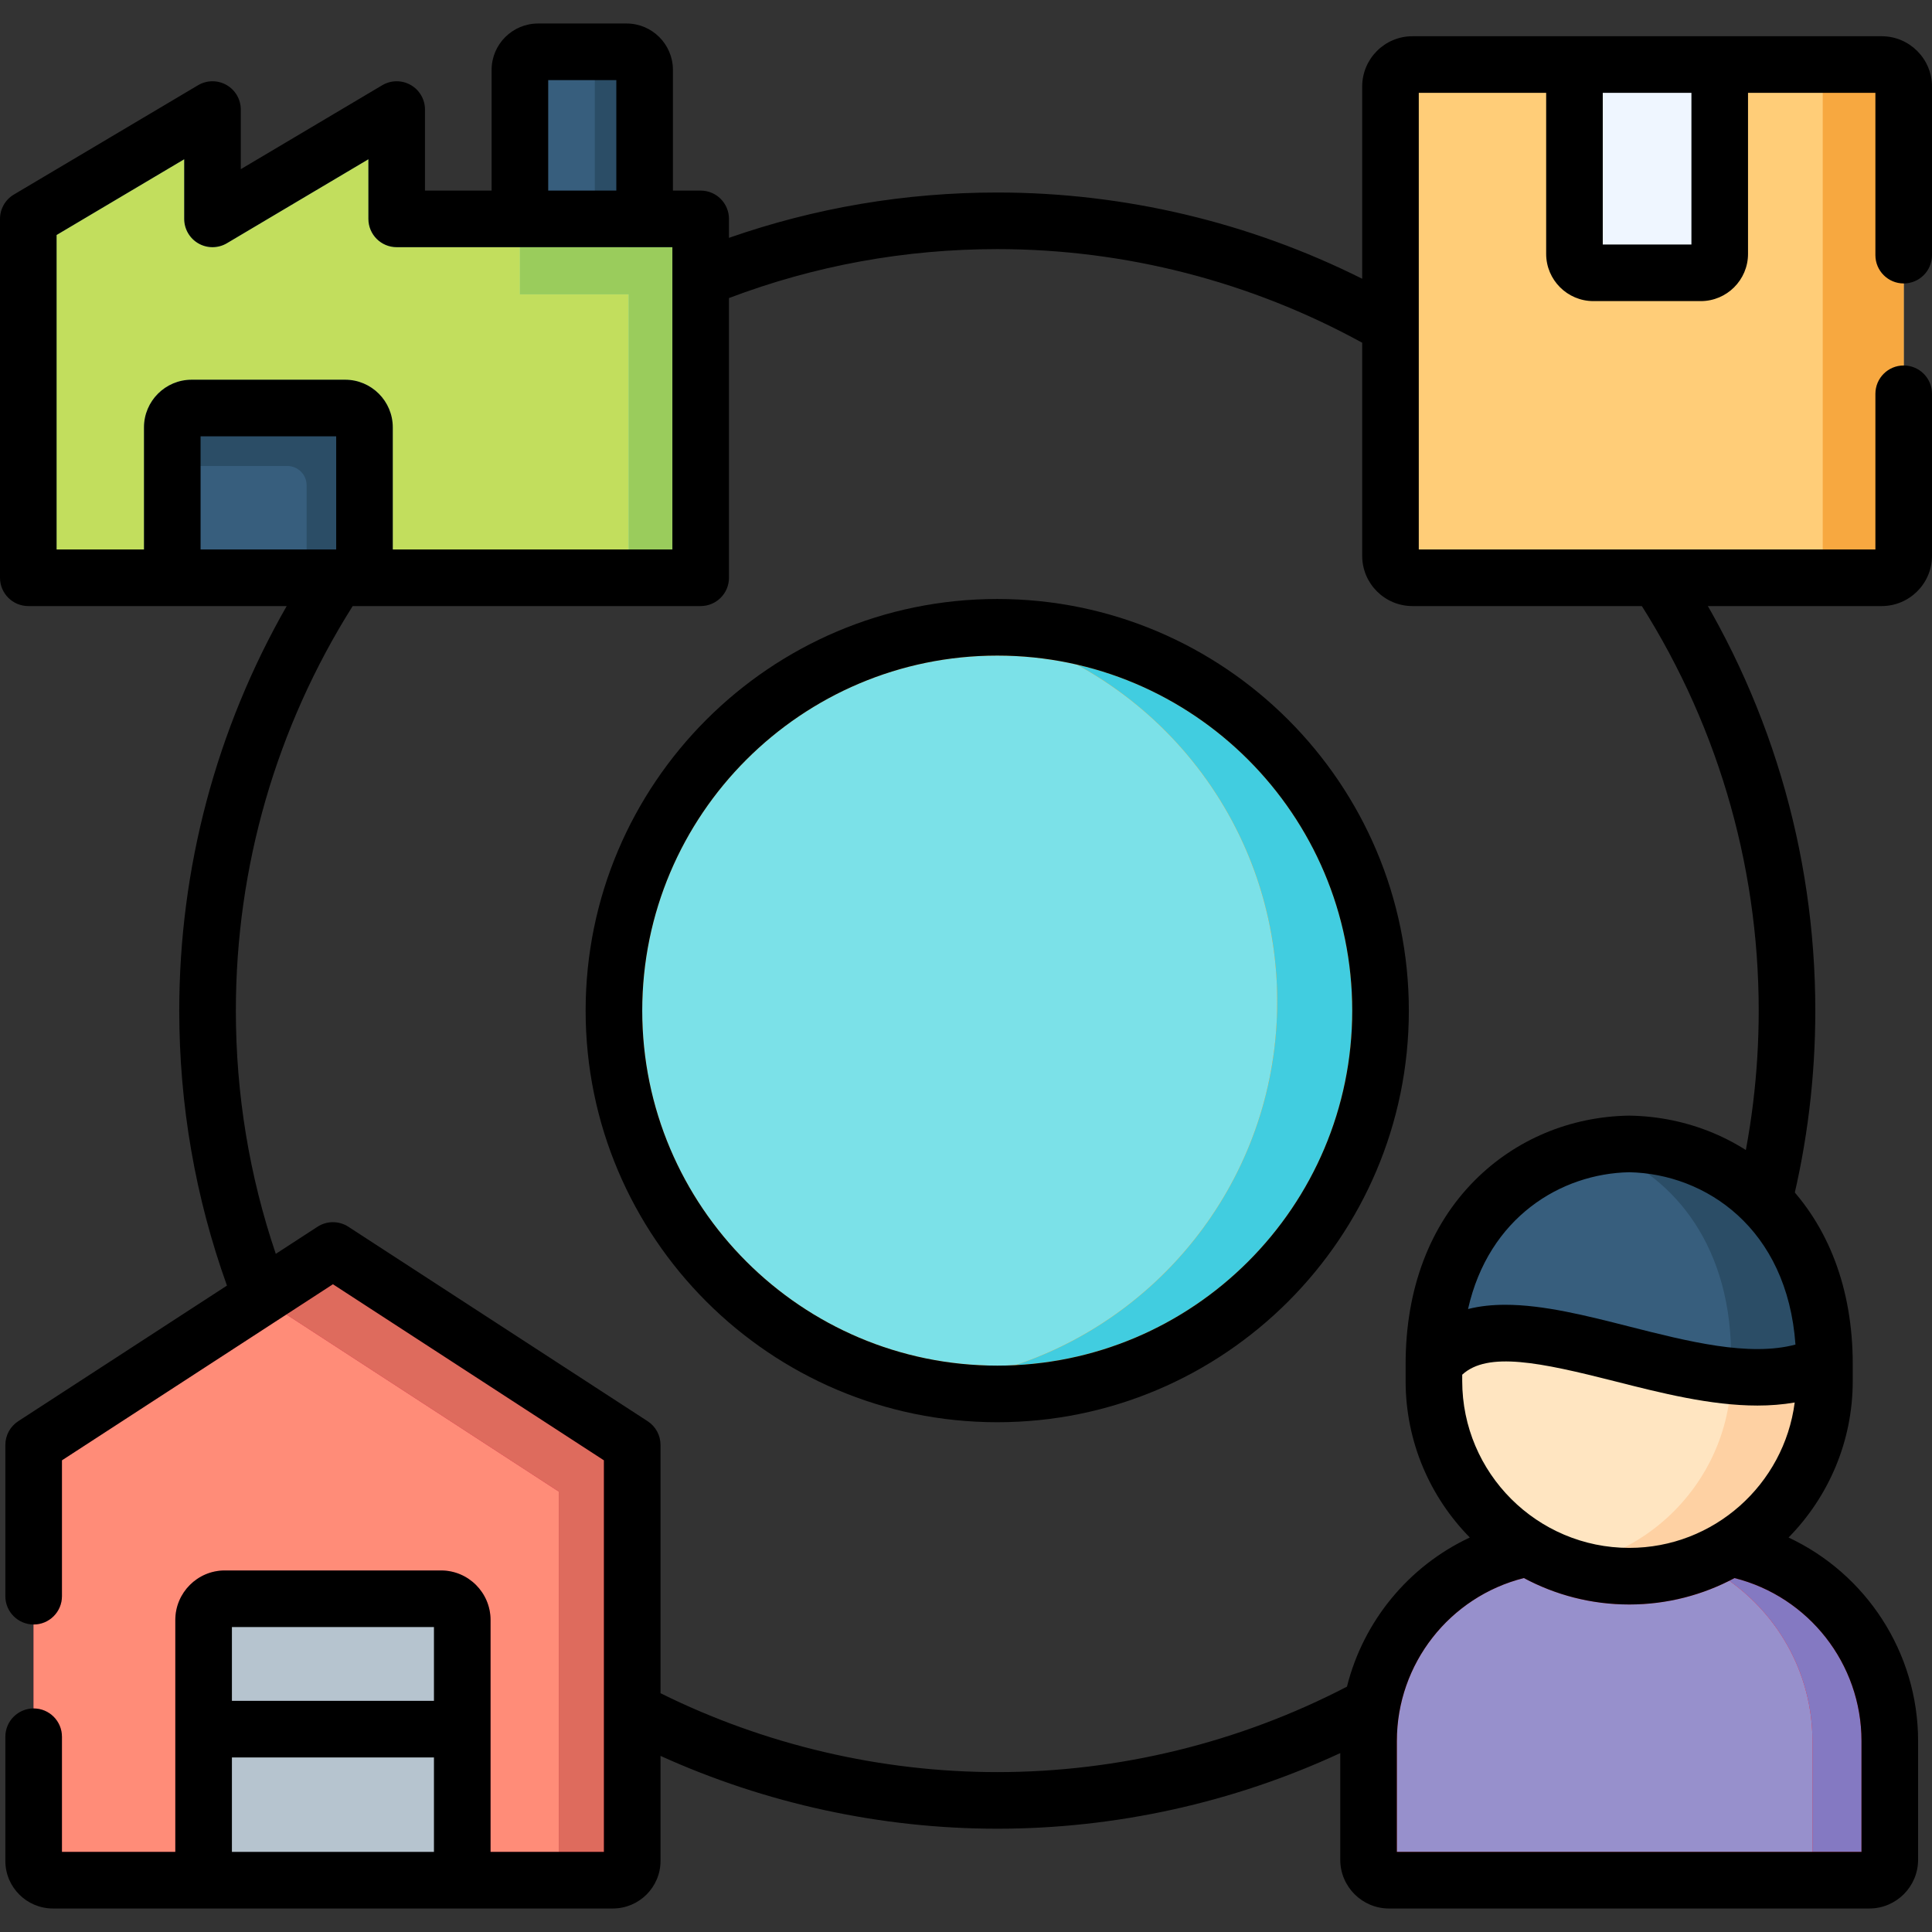 <?xml version="1.0" encoding="UTF-8" standalone="no"?>
<!DOCTYPE svg PUBLIC "-//W3C//DTD SVG 1.1//EN" "http://www.w3.org/Graphics/SVG/1.1/DTD/svg11.dtd">
<svg width="100%" height="100%" viewBox="0 0 512 512" version="1.1" xmlns="http://www.w3.org/2000/svg" xmlns:xlink="http://www.w3.org/1999/xlink" xml:space="preserve" xmlns:serif="http://www.serif.com/" style="fill-rule:evenodd;clip-rule:evenodd;stroke-linejoin:round;stroke-miterlimit:2;">
    <rect x="0" y="0" width="512" height="512" fill="#333333" stroke="none"/>
    <g>
        <g>
            <path d="M170.833,78.009L170.833,18.52C170.833,15.884 168.679,13.729 166.042,13.729L142.6,13.729C139.935,13.729 137.781,15.883 137.781,18.52L137.781,78.008L170.833,78.008L170.833,78.009Z" style="fill:rgb(55,94,125);"/>
        </g>
        <g>
            <path d="M170.833,78.009L170.833,18.52C170.833,15.884 168.679,13.729 166.042,13.729L152.833,13.729C155.469,13.729 157.624,15.883 157.624,18.52L157.624,78.008L170.833,78.008L170.833,78.009Z" style="fill:rgb(43,77,102);"/>
        </g>
        <g>
            <path d="M467.426,325.678C463.284,325.678 459.926,322.325 459.926,318.183C459.926,317.572 460.001,316.952 460.149,316.359C464.082,300.577 466.076,284.25 466.076,267.831C466.076,228.401 454.615,190.157 432.931,157.233C430.653,153.774 431.61,149.123 435.07,146.844C438.528,144.565 443.181,145.523 445.459,148.983C468.76,184.363 481.076,225.461 481.076,267.831C481.076,285.417 478.945,302.911 474.743,319.829C473.989,323.176 470.999,325.678 467.426,325.678Z" style="fill-rule:nonzero;"/>
        </g>
        <g>
            <path d="M504.5,147.302L504.5,22.943C504.5,19.74 501.864,17.103 498.661,17.103L455.744,17.103L436.497,61.665L417.25,17.103L374.305,17.103C371.102,17.103 368.494,19.739 368.494,22.943L368.494,147.302C368.494,150.505 371.102,153.113 374.305,153.113L498.661,153.113C501.864,153.113 504.5,150.505 504.5,147.302Z" style="fill:rgb(255,205,120);"/>
        </g>
        <g>
            <path d="M455.744,67.278L455.744,17.103L417.249,17.103L417.249,67.278C417.249,70.028 419.488,72.295 422.266,72.295L450.726,72.295C453.476,72.295 455.744,70.027 455.744,67.278Z" style="fill:rgb(239,246,255);"/>
        </g>
        <g>
            <path d="M504.5,147.302L504.5,22.943C504.5,19.74 501.864,17.103 498.661,17.103L477.203,17.103C480.406,17.103 483.042,19.739 483.042,22.943L483.042,147.303C483.042,150.506 480.406,153.114 477.203,153.114L498.661,153.114C501.864,153.113 504.5,150.505 504.5,147.302Z" style="fill:rgb(247,168,64);"/>
        </g>
        <g>
            <path d="M264.291,369.403C320.389,369.403 365.857,323.934 365.857,267.835C365.857,211.707 320.389,166.238 264.291,166.238C208.193,166.238 162.697,211.707 162.697,267.835C162.697,323.934 208.194,369.403 264.291,369.403Z" style="fill:rgb(254,193,101);"/>
            <clipPath id="_clip1">
                <path d="M264.291,369.403C320.389,369.403 365.857,323.934 365.857,267.835C365.857,211.707 320.389,166.238 264.291,166.238C208.193,166.238 162.697,211.707 162.697,267.835C162.697,323.934 208.194,369.403 264.291,369.403Z"/>
            </clipPath>
            <g clip-path="url(#_clip1)">
                <path d="M269.1,361.783C267.507,361.863 265.904,361.904 264.292,361.904C212.408,361.904 170.198,319.705 170.198,267.836C170.198,215.951 212.408,173.739 264.292,173.739C271.521,173.739 278.562,174.559 285.327,176.111C316.981,193.316 338.474,226.855 338.474,265.425C338.474,310.272 309.416,348.319 269.1,361.783Z" style="fill:rgb(123,225,232);"/>
            </g>
        </g>
        <g>
            <path d="M264.291,369.403C320.389,369.403 365.857,323.934 365.857,267.835C365.857,211.707 320.389,166.238 264.291,166.238C262.675,166.238 261.059,166.266 259.444,166.351C304.685,176.613 338.474,217.064 338.474,265.425C338.474,319.909 295.586,364.357 241.727,366.88C248.984,368.525 256.524,369.403 264.291,369.403Z" style="fill:rgb(253,180,65);"/>
            <g>
                <clipPath id="_clip2">
                    <path d="M264.291,369.403C320.389,369.403 365.857,323.934 365.857,267.835C365.857,211.707 320.389,166.238 264.291,166.238C262.675,166.238 261.059,166.266 259.444,166.351C304.685,176.613 338.474,217.064 338.474,265.425C338.474,319.909 295.586,364.357 241.727,366.88C248.984,368.525 256.524,369.403 264.291,369.403Z"/>
                </clipPath>
                <g clip-path="url(#_clip2)">
                    <path d="M285.327,176.111C327.103,185.693 358.357,223.182 358.357,267.836C358.357,318.092 318.742,359.271 269.1,361.783C309.416,348.319 338.474,310.272 338.474,265.425C338.474,226.855 316.981,193.316 285.327,176.111Z" style="fill:rgb(65,205,224);"/>
                </g>
            </g>
        </g>
        <g>
            <path d="M185.686,58.008L105.126,58.008L105.126,29.037L56.313,58.008L56.313,29.037L7.5,58.008L7.5,153.113L45.654,153.113L71.11,108.126L96.593,153.113L185.686,153.113L185.686,58.008Z" style="fill:rgb(167,233,166);"/>
        </g>
        <g>
            <path d="M167.545,382.925L88.231,331.39L60.196,349.589L8.917,382.925L8.917,493.168C8.917,495.974 11.213,498.271 14.019,498.271L53.959,498.271L88.23,445.205L122.501,498.271L162.413,498.271C165.248,498.271 167.544,495.975 167.544,493.168L167.544,382.925L167.545,382.925Z" style="fill:rgb(235,84,104);"/>
            <g>
                <clipPath id="_clip3">
                    <path d="M167.545,382.925L88.231,331.39L60.196,349.589L8.917,382.925L8.917,493.168C8.917,495.974 11.213,498.271 14.019,498.271L53.959,498.271L88.23,445.205L122.501,498.271L162.413,498.271C165.248,498.271 167.544,495.975 167.544,493.168L167.544,382.925L167.545,382.925Z"/>
                </clipPath>
                <g clip-path="url(#_clip3)">
                    <path d="M8.917,430.508C13.059,430.508 16.417,427.15 16.417,423.008L16.417,386.996L75.904,348.343L148.099,395.284L148.099,490.77L130.001,490.77L130.001,429.33C130.001,422.084 124.119,416.189 116.888,416.189L59.573,416.189C52.343,416.189 46.46,422.084 46.46,429.33L46.46,490.77L16.417,490.77L16.417,460.256C16.417,456.114 13.059,452.756 8.917,452.756L8.917,430.508Z" style="fill:rgb(255,140,120);"/>
                </g>
            </g>
        </g>
        <g>
            <path d="M405.032,410.252C380.994,414.816 362.682,436.076 362.682,461.391L362.682,492.857C362.682,495.833 365.12,498.271 368.096,498.271L495.4,498.271C498.376,498.271 500.814,495.833 500.814,492.857L500.814,461.39C500.814,436.076 482.502,414.815 458.464,410.251C442.393,397.637 421.643,397.326 405.032,410.252Z" style="fill:rgb(235,84,104);"/>
            <g>
                <clipPath id="_clip4">
                    <path d="M405.032,410.252C380.994,414.816 362.682,436.076 362.682,461.391L362.682,492.857C362.682,495.833 365.12,498.271 368.096,498.271L495.4,498.271C498.376,498.271 500.814,495.833 500.814,492.857L500.814,461.39C500.814,436.076 482.502,414.815 458.464,410.251C442.393,397.637 421.643,397.326 405.032,410.252Z"/>
                </clipPath>
                <g clip-path="url(#_clip4)">
                    <path d="M480.32,490.769L370.182,490.769L370.182,461.39C370.182,440.906 384.187,423.156 403.84,418.201C412.166,422.666 421.672,425.206 431.763,425.206C441.294,425.206 450.303,422.938 458.289,418.92C471.592,428.373 480.32,443.908 480.32,461.39L480.32,490.769Z" style="fill:rgb(151,144,204);"/>
                </g>
            </g>
        </g>
        <g>
            <path d="M500.815,461.39C500.815,436.076 482.503,414.815 458.465,410.251C454.695,406.282 449.451,407.558 450.301,414.248C467.989,422.582 480.32,440.611 480.32,461.39L480.32,492.856C480.32,495.832 477.882,498.27 474.906,498.27L495.401,498.27C498.377,498.27 500.815,495.832 500.815,492.856L500.815,461.39Z" style="fill:rgb(229,56,79);"/>
            <g>
                <clipPath id="_clip5">
                    <path d="M500.815,461.39C500.815,436.076 482.503,414.815 458.465,410.251C454.695,406.282 449.451,407.558 450.301,414.248C467.989,422.582 480.32,440.611 480.32,461.39L480.32,492.856C480.32,495.832 477.882,498.27 474.906,498.27L495.401,498.27C498.377,498.27 500.815,495.832 500.815,492.856L500.815,461.39Z"/>
                </clipPath>
                <g clip-path="url(#_clip5)">
                    <path d="M458.289,418.92C458.752,418.687 459.212,418.448 459.668,418.203C479.316,423.161 493.316,440.909 493.316,461.389L493.316,490.769L480.32,490.769L480.32,461.39C480.32,443.908 471.592,428.373 458.289,418.92Z" style="fill:rgb(132,121,194);"/>
                </g>
            </g>
        </g>
        <g>
            <path d="M69.012,343.862L148.099,395.284L148.099,498.27L162.414,498.27C165.249,498.27 167.545,495.974 167.545,493.167L167.545,382.924L88.231,331.39L69.012,343.862Z" style="fill:rgb(229,56,79);"/>
            <g>
                <clipPath id="_clip6">
                    <path d="M69.012,343.862L148.099,395.284L148.099,498.27L162.414,498.27C165.249,498.27 167.545,495.974 167.545,493.167L167.545,382.924L88.231,331.39L69.012,343.862Z"/>
                </clipPath>
                <g clip-path="url(#_clip6)">
                    <path d="M75.904,348.343L88.23,340.334L160.043,386.996L160.043,490.77L148.099,490.77L148.099,395.284L75.904,348.343Z" style="fill:rgb(222,107,93);"/>
                </g>
            </g>
        </g>
        <g>
            <rect x="166.609" y="58.008" width="19.077" height="95.105" style="fill:rgb(127,219,174);"/>
            <path d="M166.609,145.614L104.094,145.614L104.094,113.258C104.094,106.293 98.428,100.627 91.463,100.627L50.785,100.627C43.82,100.627 38.154,106.293 38.154,113.258L38.154,145.614L15,145.614L15,62.278L48.813,42.21L48.813,58.008C48.813,60.704 50.26,63.192 52.602,64.526C54.944,65.86 57.823,65.834 60.141,64.458L97.625,42.21L97.625,58.008C97.625,62.15 100.983,65.508 105.125,65.508L137.781,65.508L137.781,78.008L166.609,78.008L166.609,145.614Z" style="fill:rgb(194,222,93);"/>
            <path d="M137.781,65.508L178.186,65.508L178.187,145.614L166.609,145.614L166.609,78.008L137.781,78.008L137.781,65.508Z" style="fill:rgb(154,204,92);"/>
        </g>
        <g>
            <path d="M96.593,153.113L96.593,113.257C96.593,110.422 94.269,108.126 91.462,108.126L50.785,108.126C47.95,108.126 45.654,110.422 45.654,113.257L45.654,153.113L96.593,153.113Z" style="fill:rgb(55,94,125);"/>
        </g>
        <g>
            <path d="M96.593,153.113L96.593,113.257C96.593,110.422 94.269,108.126 91.462,108.126L50.785,108.126C47.95,108.126 45.654,110.422 45.654,113.257L45.654,123.49L76.127,123.49C78.962,123.49 81.258,125.786 81.258,128.621L81.258,153.113L96.593,153.113Z" style="fill:rgb(43,77,102);"/>
        </g>
        <g>
            <path d="M122.502,426.58C122.502,423.49 119.979,420.939 116.889,420.939L59.573,420.939C56.483,420.939 53.96,423.49 53.96,426.58L53.96,458.244L122.502,458.244L122.502,426.58Z" style="fill:rgb(182,196,207);"/>
        </g>
        <g>
            <rect x="53.96" y="460.994" width="68.542" height="37.277" style="fill:rgb(182,196,207);"/>
        </g>
        <g>
            <path d="M380.002,365.973C380.002,384.682 390.065,401.152 405.032,410.252C412.856,414.986 421.983,417.707 431.763,417.707C441.514,417.707 450.642,414.986 458.465,410.252C473.432,401.153 483.495,384.683 483.495,365.973L483.495,361.494C451.917,364.357 398.427,324.501 380.002,361.494L380.002,365.973Z" style="fill:rgb(255,229,193);"/>
        </g>
        <g>
            <path d="M458.465,410.252C473.432,401.153 483.495,384.683 483.495,365.973L483.495,361.494C475.076,359.736 466.686,360.7 458.777,364.669C458.579,379.381 452.172,392.648 442.053,402.002C434.768,408.72 425.584,413.369 415.407,415.07C420.538,416.771 426.037,417.706 431.763,417.706C441.514,417.707 450.642,414.986 458.465,410.252Z" style="fill:rgb(254,209,163);"/>
        </g>
        <g>
            <path d="M431.763,303.156C405.883,303.581 380.002,323.056 380.002,361.495C397.917,336.975 451.435,376.519 483.495,361.495C483.495,323.056 457.615,303.581 431.763,303.156Z" style="fill:rgb(55,94,125);"/>
        </g>
        <g>
            <path d="M483.495,361.495C483.495,323.056 457.615,303.581 431.763,303.156C428.872,303.213 426.009,303.468 423.174,304.006C442.365,310.583 458.267,328.611 458.749,358.093C458.777,358.575 458.777,359.028 458.777,359.51L458.777,364.669C467.678,365.52 476.153,364.953 483.495,361.495Z" style="fill:rgb(43,77,102);"/>
        </g>
        <g>
            <path d="M264.292,158.738C204.137,158.738 155.198,207.679 155.198,267.835C155.198,327.976 204.137,376.903 264.292,376.903C324.431,376.903 373.357,327.975 373.357,267.835C373.357,207.679 324.43,158.738 264.292,158.738ZM264.292,361.904C212.408,361.904 170.198,319.705 170.198,267.836C170.198,215.951 212.408,173.739 264.292,173.739C316.16,173.739 358.357,215.951 358.357,267.836C358.357,319.705 316.159,361.904 264.292,361.904Z" style="fill-rule:nonzero;"/>
            <path d="M504.5,75.118C508.642,75.118 512,71.76 512,67.618L512,22.943C512,15.588 506.016,9.603 498.661,9.603L374.304,9.603C366.964,9.603 360.993,15.587 360.993,22.943L360.993,73.873C331.067,58.892 297.895,51.017 264.29,51.017C239.874,51.017 216.008,55.058 193.186,63.032L193.186,58.009C193.186,53.867 189.828,50.509 185.686,50.509L178.332,50.509L178.332,18.52C178.332,11.743 172.818,6.229 166.041,6.229L142.6,6.229C135.808,6.229 130.281,11.743 130.281,18.52L130.281,50.508L112.626,50.508L112.626,29.037C112.626,26.341 111.179,23.853 108.837,22.519C106.495,21.186 103.616,21.211 101.298,22.587L63.813,44.835L63.813,29.037C63.813,26.341 62.366,23.853 60.024,22.519C57.682,21.185 54.803,21.211 52.485,22.587L3.672,51.558C1.396,52.909 -0,55.361 -0,58.008L-0,153.113C-0,157.255 3.358,160.613 7.5,160.613L75.978,160.613C57.316,193.24 47.505,230.03 47.505,267.832C47.505,292.85 51.761,317.329 60.145,340.695L4.831,376.636C2.702,378.019 1.417,380.386 1.417,382.925L1.417,423.008C1.417,427.15 4.775,430.508 8.917,430.508C13.059,430.508 16.417,427.15 16.417,423.008L16.417,386.996L88.23,340.334L160.043,386.996L160.043,490.77L130.001,490.77L130.001,429.33C130.001,422.084 124.119,416.189 116.888,416.189L59.573,416.189C52.343,416.189 46.46,422.084 46.46,429.33L46.46,490.77L16.417,490.77L16.417,460.256C16.417,456.114 13.059,452.756 8.917,452.756C4.775,452.756 1.417,456.114 1.417,460.256L1.417,493.167C1.417,500.116 7.07,505.77 14.019,505.77L162.414,505.77C169.378,505.77 175.044,500.117 175.044,493.167L175.044,465.329C202.946,477.977 233.551,484.628 264.29,484.628C295.67,484.628 326.827,477.73 355.182,464.587L355.182,492.856C355.182,499.977 360.975,505.771 368.096,505.771L495.401,505.771C502.522,505.771 508.315,499.978 508.315,492.856L508.315,461.39C508.315,437.883 494.515,417.07 473.988,407.459C484.497,396.764 490.995,382.116 490.995,365.973L490.995,361.494C490.995,341.664 484.646,324.816 472.634,312.773C461.879,301.991 447.408,295.912 431.886,295.656C431.804,295.655 431.721,295.655 431.639,295.656C416.105,295.911 401.625,301.99 390.868,312.772C378.853,324.814 372.502,341.662 372.502,361.494L372.502,365.973C372.502,382.114 379.002,396.762 389.515,407.456C373.309,415.042 361.301,429.613 356.96,446.978C328.473,461.791 296.515,469.627 264.291,469.627C233.388,469.627 202.637,462.4 175.045,448.721L175.045,382.924C175.045,380.385 173.76,378.018 171.631,376.635L92.318,325.1C89.833,323.486 86.63,323.486 84.145,325.1L73.088,332.284C66.062,311.56 62.505,289.922 62.505,267.831C62.505,229.749 73.199,192.768 93.466,160.612L185.687,160.612C189.829,160.612 193.187,157.254 193.187,153.112L193.187,78.989C215.905,70.38 239.799,66.017 264.291,66.017C298.105,66.017 331.437,74.598 360.994,90.829L360.994,147.302C360.994,154.642 366.965,160.614 374.305,160.614L498.661,160.614C506.016,160.614 512,154.642 512,147.302L512,104.356C512,100.214 508.642,96.856 504.5,96.856C500.358,96.856 497,100.214 497,104.356L497,145.613L375.993,145.613L375.993,24.603L409.749,24.603L409.749,67.278C409.749,74.18 415.364,79.796 422.266,79.796L450.726,79.796C457.628,79.796 463.244,74.181 463.244,67.278L463.244,24.603L497,24.603L497,67.618C497,71.76 500.358,75.118 504.5,75.118ZM115.002,490.77L61.46,490.77L61.46,465.744L115.002,465.744L115.002,490.77ZM115.002,450.744L61.46,450.744L61.46,431.189L115.002,431.189L115.002,450.744ZM431.763,310.656C451.991,311.047 473.638,325.518 475.816,356.326C463.504,359.605 447.337,355.499 431.644,351.513C420.452,348.67 409.071,345.78 398.935,345.78C395.473,345.78 392.157,346.117 389.043,346.909C394.525,322.557 413.709,311.005 431.763,310.656ZM387.502,365.973L387.502,364.308C394.217,358.118 408.104,361.01 427.951,366.051C440.108,369.139 453.284,372.486 465.76,372.486C469.108,372.486 472.401,372.229 475.615,371.677C472.807,393.381 454.219,410.207 431.763,410.207C407.357,410.207 387.502,390.364 387.502,365.973ZM370.182,461.39C370.182,440.906 384.187,423.156 403.84,418.201C412.166,422.666 421.672,425.206 431.763,425.206C441.847,425.206 451.347,422.667 459.668,418.203C479.316,423.161 493.316,440.909 493.316,461.389L493.316,490.769L370.182,490.769L370.182,461.39ZM145.281,21.23L163.333,21.23L163.333,50.508L145.281,50.508L145.281,21.23ZM89.093,145.614L53.154,145.614L53.154,115.627L89.093,115.627L89.093,145.614ZM178.187,145.614L104.094,145.614L104.094,113.258C104.094,106.293 98.428,100.627 91.463,100.627L50.785,100.627C43.82,100.627 38.154,106.293 38.154,113.258L38.154,145.614L15,145.614L15,62.278L48.813,42.21L48.813,58.008C48.813,60.704 50.26,63.192 52.602,64.526C54.944,65.86 57.823,65.834 60.141,64.458L97.625,42.21L97.625,58.008C97.625,62.15 100.983,65.508 105.125,65.508L178.186,65.508L178.186,145.614L178.187,145.614ZM448.245,64.795L424.75,64.795L424.75,24.603L448.245,24.603L448.245,64.795Z" style="fill-rule:nonzero;"/>
        </g>
    </g>
</svg>
